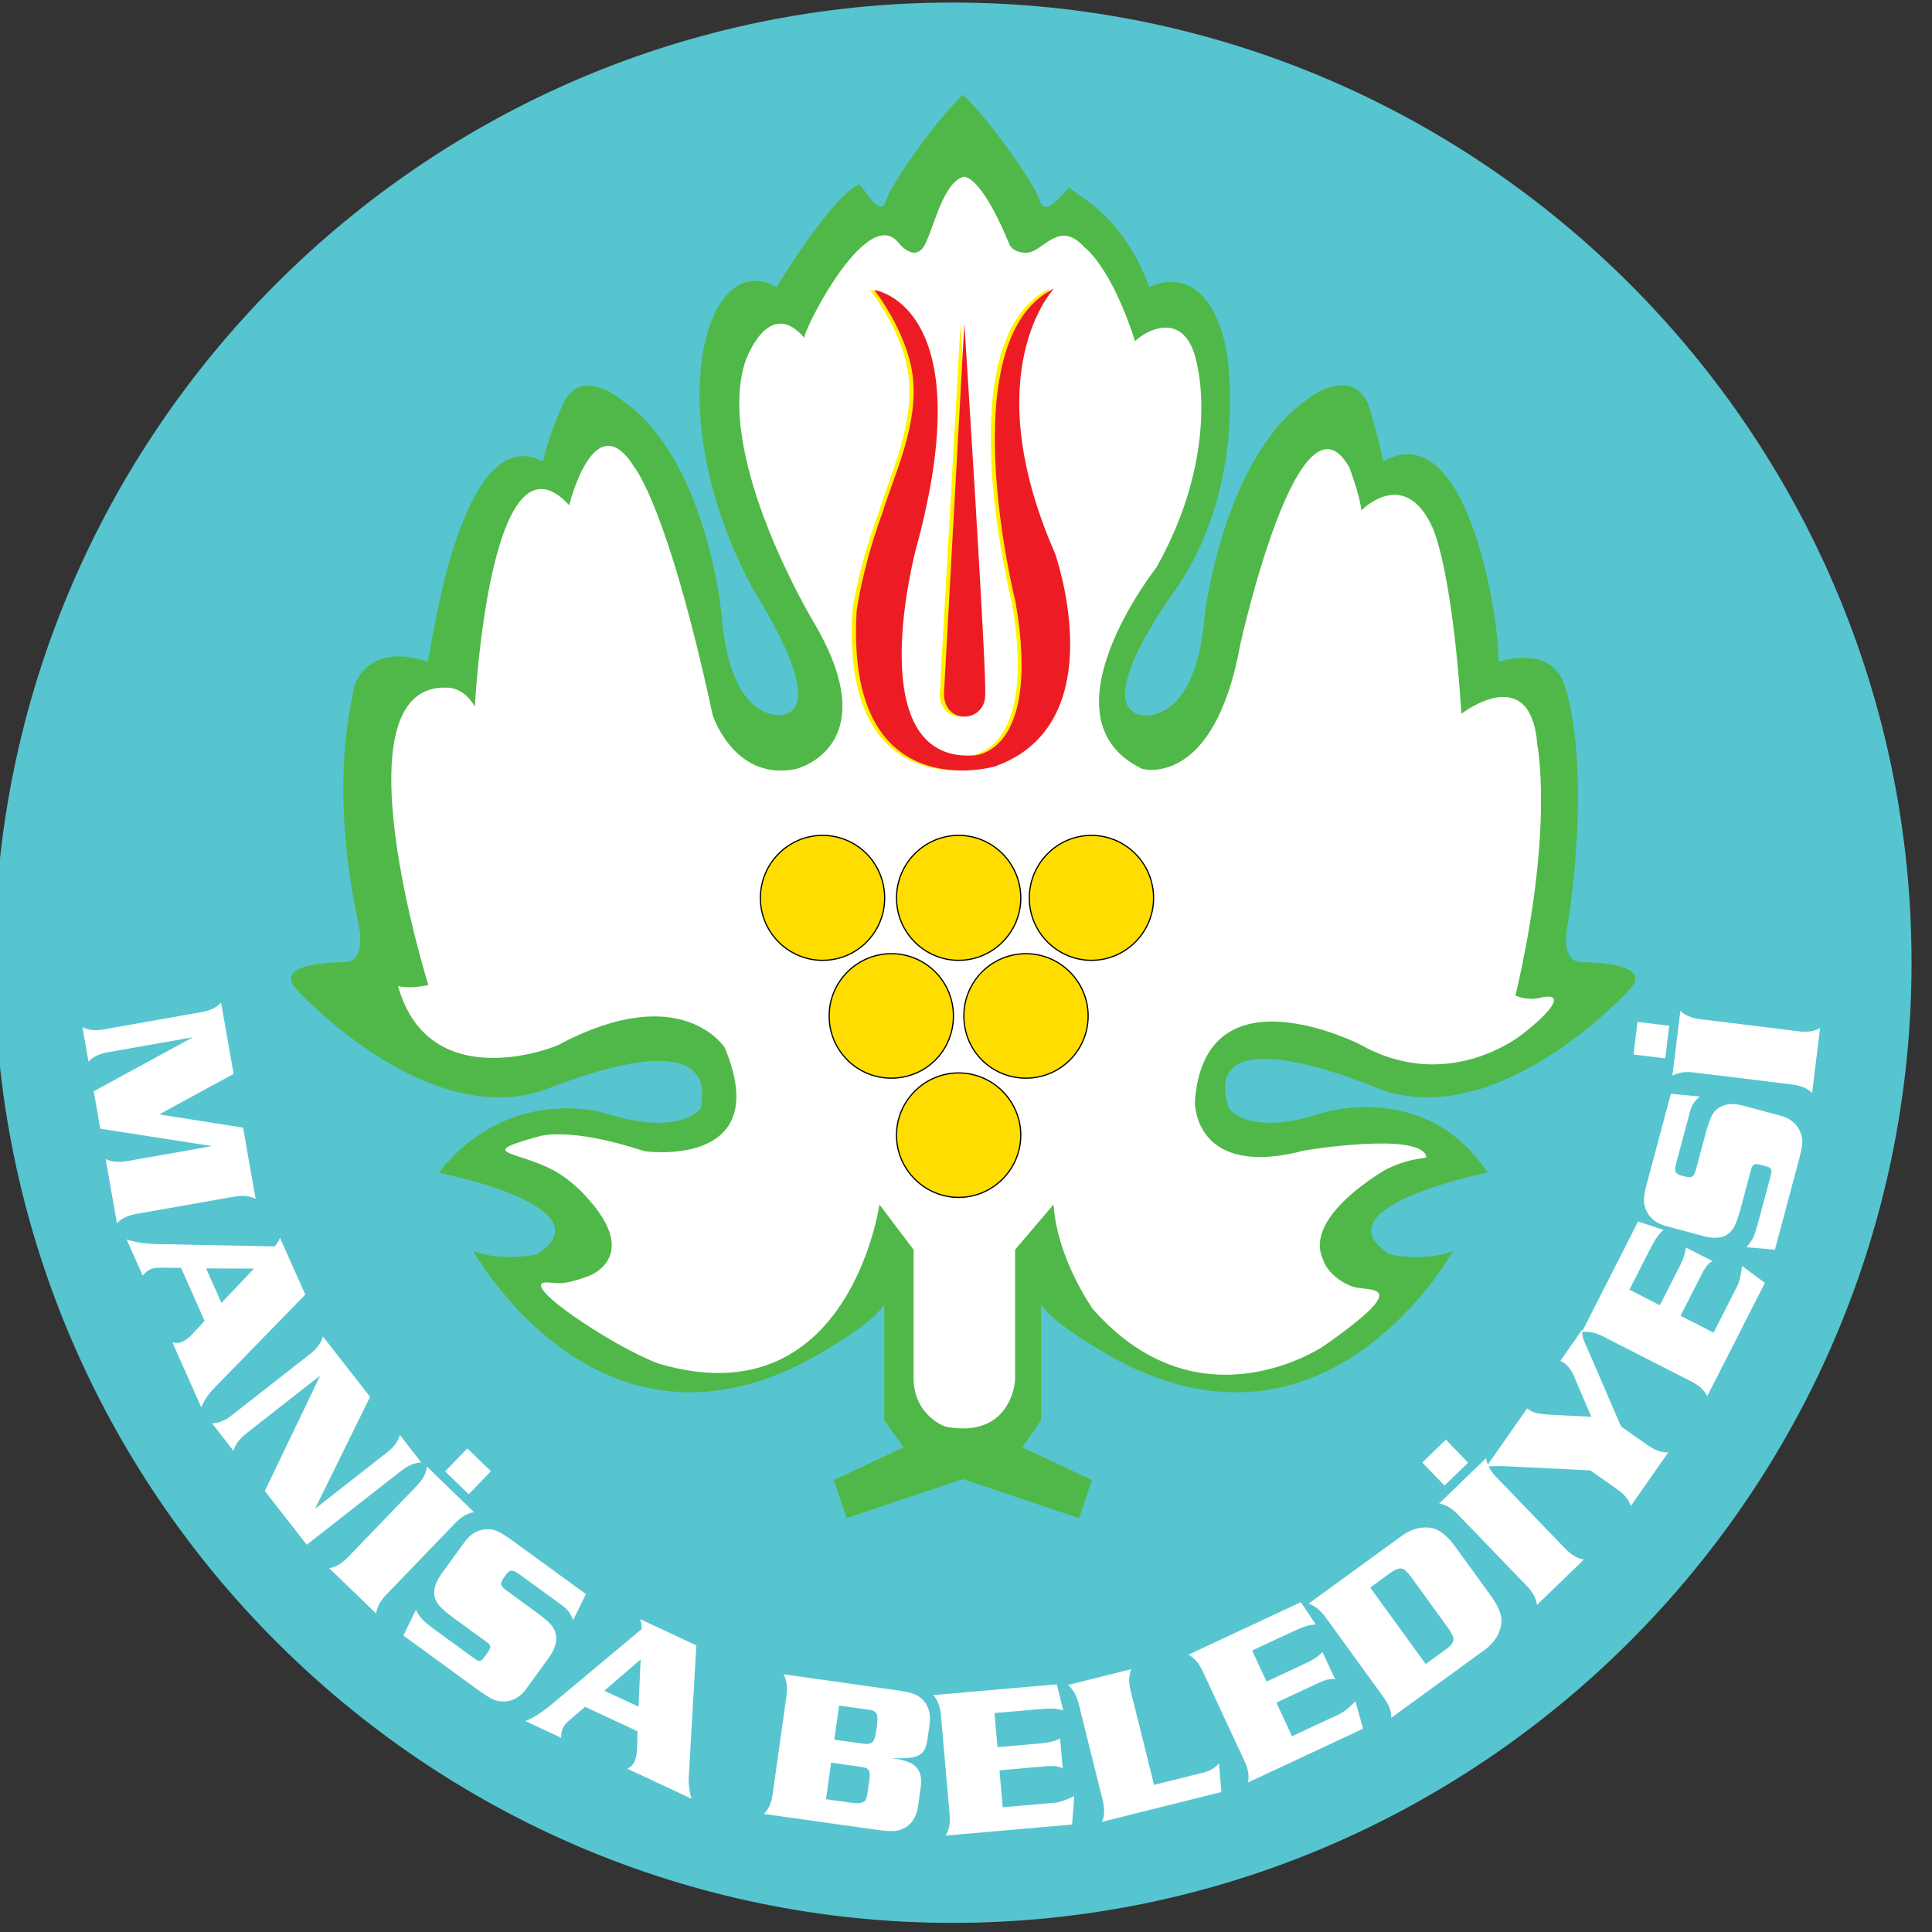 <?xml version="1.0" encoding="utf-8"?>
<!-- Generator: Adobe Illustrator 16.0.0, SVG Export Plug-In . SVG Version: 6.00 Build 0)  -->
<!DOCTYPE svg PUBLIC "-//W3C//DTD SVG 1.1//EN" "http://www.w3.org/Graphics/SVG/1.1/DTD/svg11.dtd">
<svg version="1.1" id="Layer_1" xmlns="http://www.w3.org/2000/svg" xmlns:xlink="http://www.w3.org/1999/xlink" x="0px" y="0px"
	 width="800px" height="800px" viewBox="733.858 733.858 800 800" enable-background="new 733.858 733.858 800 800"
	 xml:space="preserve">
<rect x="733.858" y="733.858" width="800" height="800" fill="#333333" stroke="none"/>
<g>
	<path fill="#56C5D0" d="M1128.258,734.912c218.795,0,397.133,178.626,397.133,397.583s-178.338,397.583-397.133,397.583
		c-218.403,0-396.74-178.626-396.74-397.583C731.518,913.539,909.855,734.912,1128.258,734.912L1128.258,734.912z"/>
	<path fill="#50B848" d="M1132.582,773.076c11.193,10.624,29.655,36.788,31.817,43.87c2.157,7.083,8.641-1.771,11.979-5.508
		c4.517,3.934,22.587,12,33.39,41.312c0,0,24.158-13.376,32.013,26.558c0,0.197,9.431,53.117-20.229,97.381
		c0,0-36.533,48.788-15.123,53.313c0,0,22.586,4.917,26.32-41.708c0,0,7.659-64.723,42.225-88.919c0,0,17.676-14.558,25.335,1.574
		c0,0,4.716,14.952,6.288,24c35.941-20.461,48.706,70.231,47.725,83.019c0,0,21.605-7.672,27.303,9.442
		c0,0,11.588,28.92,1.571,98.365c0,0-4.125,16.131,5.497,16.524c0,0,30.836-0.393,20.032,11.213c0,0-56.366,62.166-107.039,39.937
		c0,0-72.08-30.493-58.924,9.441c0,0,8.249,12.001,38.694,1.772c2.158-0.592,43.797-12.788,68.35,24.787
		c0,0-70.902,13.969-40.657,33.837c0,0,14.732,3.146,26.315-1.377c0,0-54.008,98.165-147.497,40.133
		c0,0-19.248-11.214-22.982-18.101v48.001l-7.853,11.215l28.868,13.572l-5.302,15.739l-48.116-16.133l-48.121,16.133l-5.304-15.739
		l28.872-13.572l-8.052-11.215v-48.001c-3.536,6.887-22.784,18.101-22.784,18.101c-93.292,58.032-147.304-40.133-147.304-40.133
		c11.587,4.522,26.319,1.377,26.319,1.377c30.245-19.868-40.657-33.837-40.657-33.837c28.871-36.788,68.35-24.787,68.35-24.787
		c31.818,10.229,40.065-1.772,40.065-1.772c8.25-37.967-59.314-9.441-60.295-9.441c-50.673,22.229-107.043-39.937-107.043-39.937
		c-10.803-11.606,20.035-11.213,20.035-11.213c9.624-0.393,5.499-16.524,5.499-16.524c-12.177-57.839-2.75-91.084-1.375-98.561
		c8.052-18.491,30.247-9.246,30.247-9.246c2.162-11.409,14.732-100.331,47.728-83.019c1.572-9.049,8.25-23.804,8.25-23.804
		c7.462-16.329,24.944-1.181,24.944-1.181c34.761,24.395,40.655,88.33,40.655,88.33c3.732,46.625,25.729,41.509,25.729,41.509
		c19.443-4.524-14.338-53.705-13.552-53.705c-38.298-72.2-18.658-140.266,10.606-123.349c25.926-41.705,34.372-42.492,34.372-42.492
		c3.339,3.738,8.838,13.772,11,6.688C1102.923,809.864,1121.384,783.7,1132.582,773.076L1132.582,773.076L1132.582,773.076z"/>
	<path fill="#FFFFFF" d="M1132.582,807.11c0,0,6.678-2.557,19.442,28.328c1.768,2.951,6.087,3.344,7.854,2.951
		c6.288-0.983,12.77-13.573,22.981-2.164c0,0,10.998,7.672,21.015,38.951c2.158-2.754,21.41-15.935,25.926,11.017
		c0,0,9.035,36.199-17.09,82.625c0,0-49.298,62.56-5.892,83.413c0,0,29.854,8.459,40.657-51.739c0,0,24.354-110.167,45.173-72.985
		c0,0,4.521,12.196,4.911,17.706c0,0,17.875-18.493,29.465,7.083c0,0,8.049,16.131,11.979,77.116c0,0,28.674-22.231,31.422,12.787
		c0,0,7.073,34.819-9.03,103.87c0.586,0.394,5.301,2.164,10.017,0.985c10.212-2.558,6.678,4.327-7.073,14.949
		c0,0-30.44,25.184-67.363,4.33c0,0-64.426-32.855-68.351,23.804c0,0-0.591,32.263,45.563,20.066c0,0,47.727-7.869,50.279,2.557
		c0.395,1.181-4.906-0.197-16.299,5.114c0,0-35.356,19.673-26.321,37.771c-0.195,0,2.162,7.279,12.18,11.018
		c6.481,2.163,26.315-2.361-11.785,24.393c0,0-51.46,35.413-95.847-15.146c0,0-14.732-20.46-16.304-43.278l-15.908,18.688v53.902
		c0,0.982-1.768,24.197-28.281,19.477c-0.983,0-13.749-4.919-13.749-20.265v-53.114l-14.142-18.688c0,0-12.57,89.117-91.328,65.901
		c-19.248-7.082-60.296-34.624-45.763-33.639c3.535,0.195,5.696,1.376,16.499-2.56c0,0,22.194-7.672-0.394-32.459
		c0,0-5.694-6.887-13.944-11.408c-15.517-8.264-32.996-6.689-5.697-14.165c0,0,12.375-3.937,42.818,6.096
		c-0.982,0.198,54.993,8.265,33.782-42.688c0,0-17.677-28.131-68.153-1.574c0,0.593-54.012,22.821-67.171-24
		c0,0,4.321,1.377,12.57-0.394c0,0-39.281-125.314,7.857-123.15c0,0,6.679-0.394,11.392,7.87c0,0,6.087-119.217,39.084-83.413
		c0,0,10.409-42.689,27.103-15.542c0,0,13.749,16.329,32.212,102.102c0.981,3.54,10.605,27.738,34.763,22.623
		c0,0,37.317-9.246,7.463-60.199c0,0-41.441-68.459-28.675-108.396c0,0,9.427-27.542,24.55-9.834
		c-1.374-1.379,25.14-54.692,38.496-39.937c0,0,8.053,11.017,12.375-0.983C1120.794,826.585,1124.724,809.667,1132.582,807.11
		L1132.582,807.11z"/>
	<path fill="#FFDD00" stroke="#000000" stroke-width="0.5" stroke-miterlimit="2.613" d="M1074.443,1079.773
		c14.338,0,25.73,11.606,25.73,25.967c0,14.164-11.392,25.771-25.73,25.771c-14.14,0-25.729-11.607-25.729-25.771
		C1048.714,1091.379,1060.302,1079.773,1074.443,1079.773L1074.443,1079.773z"/>
	<path fill="#FFDD00" stroke="#000000" stroke-width="0.5" stroke-miterlimit="2.613" d="M1130.81,1079.773
		c14.142,0,25.729,11.606,25.729,25.967c0,14.164-11.588,25.771-25.729,25.771c-14.14,0-25.728-11.607-25.728-25.771
		C1105.082,1091.379,1116.671,1079.773,1130.81,1079.773L1130.81,1079.773z"/>
	<path fill="#FFDD00" stroke="#000000" stroke-width="0.5" stroke-miterlimit="2.613" d="M1185.804,1079.773
		c14.142,0,25.729,11.606,25.729,25.967c0,14.164-11.588,25.771-25.729,25.771s-25.73-11.607-25.73-25.771
		C1160.074,1091.379,1171.663,1079.773,1185.804,1079.773L1185.804,1079.773z"/>
	<path fill="#FFDD00" stroke="#000000" stroke-width="0.5" stroke-miterlimit="2.613" d="M1102.923,1128.757
		c14.338,0,25.729,11.607,25.729,25.772c0,14.36-11.391,25.77-25.729,25.77c-14.142,0-25.73-11.409-25.73-25.77
		C1077.192,1140.365,1088.781,1128.757,1102.923,1128.757L1102.923,1128.757z"/>
	<path fill="#FFDD00" stroke="#000000" stroke-width="0.5" stroke-miterlimit="2.613" d="M1158.702,1128.757
		c14.143,0,25.73,11.607,25.73,25.772c0,14.36-11.588,25.77-25.73,25.77c-14.336,0-25.73-11.409-25.73-25.77
		C1132.972,1140.365,1144.366,1128.757,1158.702,1128.757L1158.702,1128.757z"/>
	<path fill="#FFDD00" stroke="#000000" stroke-width="0.5" stroke-miterlimit="2.613" d="M1130.81,1178.135
		c14.142,0,25.729,11.607,25.729,25.771c0,14.165-11.588,25.77-25.729,25.77c-14.14,0-25.728-11.604-25.728-25.77
		C1105.082,1189.743,1116.671,1178.135,1130.81,1178.135L1130.81,1178.135z"/>
	<path fill="#FFF200" d="M1094.083,853.931c0.197,0,44.976,5.902,17.481,107.216c0,0-23.764,87.74,23.175,85.575
		c0,0,29.069,0.591,18.072-63.542c0,0-27.696-108.79,15.713-129.839c0,0-32.408,34.231,0.586,109.577c0,0,24.943,70.625-25.14,88.33
		c-0.195,0-62.064,17.902-57.154-64.527c0,0,2.161-17.312,10.999-40.917c4.322-14.953,14.73-35.609,12.177-56.461
		C1107.832,871.046,1094.083,853.931,1094.083,853.931L1094.083,853.931z"/>
	<path fill="#FFF200" d="M1131.596,867.899l-8.64,153.249c0.196,13.181,17.48,12,17.285,0
		C1140.631,1010.918,1131.596,867.505,1131.596,867.899L1131.596,867.899z"/>
	<path fill="#ED1C24" d="M1095.852,853.931c0,0,44.975,5.902,17.284,107.216c0,0-23.569,87.74,23.371,85.575
		c0,0,28.874,0.591,17.876-63.542c0,0-27.498-108.79,15.909-129.839c0,0-32.604,34.231,0.391,109.577
		c0,0,25.139,70.625-24.945,88.33c-0.194,0-62.062,17.902-57.153-64.527c0,0,2.161-17.312,10.803-40.917
		c4.516-14.953,14.927-35.609,12.374-56.461C1109.404,871.046,1095.852,853.931,1095.852,853.931L1095.852,853.931z"/>
	<path fill="#ED1C24" d="M1133.168,867.899l-8.444,153.249c0.195,13.181,17.479,12,17.089,0
		C1142.398,1010.918,1133.168,867.505,1133.168,867.899L1133.168,867.899z"/>
	<path fill="#FFFFFF" d="M799.796,1195.315l34.718,5.478l5.19,29.481c-1.107-0.576-2.402-0.954-3.872-1.14
		c-1.453-0.174-3.141-0.098-5.05,0.24l-40.417,7.138c-1.823,0.32-3.408,0.823-4.759,1.479c-1.335,0.649-2.45,1.469-3.318,2.423
		l-4.694-26.662c1.11,0.588,2.407,0.968,3.872,1.139c1.452,0.174,3.141,0.099,5.051-0.239l35.204-6.217l-46.33-7.195l-2.729-15.501
		l41.122-22.39l-35.205,6.218c-1.823,0.322-3.411,0.811-4.762,1.464c-1.333,0.665-2.45,1.472-3.316,2.44l-2.514-14.28
		c1.174,0.606,2.484,0.983,3.935,1.157c1.45,0.161,3.108,0.075,4.989-0.257l40.417-7.139c1.766-0.313,3.337-0.797,4.689-1.452
		c1.363-0.67,2.493-1.477,3.387-2.452l5.191,29.482L799.796,1195.315L799.796,1195.315z M849.81,1246.409l10.455,23.518
		l-38.649,39.68c-1.787,2.012-3.281,4.325-4.448,6.938l-11.938-26.853c1.436,0.431,2.817,0.34,4.149-0.254
		c1.453-0.646,2.988-1.858,4.589-3.644l4.608-4.996l-9.748-21.932l-8.734-0.086c-1.692,0.003-3.053,0.242-4.106,0.712
		c-0.892,0.398-1.902,1.249-3.038,2.569l-6.654-14.967c3.642,1.188,7.926,1.819,12.864,1.902l48.449,0.966
		C848.565,1248.882,849.297,1247.692,849.81,1246.409L849.81,1246.409z M825.566,1273.365l13.459-14.202l-19.809-0.086
		L825.566,1273.365L825.566,1273.365z M887.104,1312.271l-22.81,46.352l29.813-23.333c1.458-1.142,2.631-2.316,3.517-3.528
		c0.865-1.217,1.474-2.45,1.784-3.715l8.913,11.427c-1.257,0.002-2.579,0.276-3.953,0.813c-1.364,0.531-2.82,1.392-4.347,2.587
		l-39.142,30.632l-17.36-22.257l22.936-47.8l-30.595,23.94c-1.436,1.124-2.597,2.293-3.494,3.513
		c-0.889,1.233-1.498,2.469-1.808,3.731l-8.914-11.426c1.321-0.016,2.654-0.297,4.018-0.826c1.354-0.541,2.778-1.396,4.283-2.575
		l32.34-25.308c1.413-1.105,2.574-2.273,3.46-3.486c0.889-1.231,1.508-2.479,1.842-3.757L887.104,1312.271L887.104,1312.271z
		 M937.144,1343.057l-9.195,9.539l-9.774-9.454l9.195-9.539L937.144,1343.057L937.144,1343.057z M889.629,1402.013l-19.454-18.819
		c1.306-0.198,2.586-0.664,3.862-1.379c1.266-0.724,2.558-1.77,3.884-3.146l28.509-29.569c1.246-1.293,2.233-2.61,2.942-3.936
		c0.709-1.345,1.15-2.662,1.302-3.978l19.454,18.816c-1.244,0.179-2.515,0.634-3.801,1.357c-1.287,0.706-2.598,1.771-3.945,3.167
		l-28.509,29.572c-1.286,1.334-2.284,2.661-2.994,3.986C890.192,1399.41,889.76,1400.72,889.629,1402.013L889.629,1402.013z
		 M976.476,1393.934l-5.312,10.827c-0.881-2.538-2.257-4.494-4.142-5.868l-2.112-1.537l-16.313-11.869
		c-1.166-0.851-2.121-1.273-2.862-1.271c-0.749,0.014-1.459,0.472-2.128,1.393l-1.183,1.632c-0.865,1.192-1.207,2.134-1.024,2.828
		c0.19,0.68,1.101,1.61,2.705,2.779l11.653,8.481c1.474,1.072,2.711,2.025,3.72,2.869c1.01,0.844,1.818,1.595,2.418,2.282
		c1.127,1.253,1.834,2.615,2.117,4.086c0.286,1.472,0.216,3.007-0.231,4.597c-0.441,1.574-1.33,3.273-2.634,5.07l-9.375,12.923
		c-2.314,3.19-5.16,4.929-8.526,5.223c-1.745,0.119-3.366-0.104-4.854-0.664c-1.535-0.666-3.618-1.945-6.235-3.85l-31.279-22.765
		l5.204-10.652c0.797,1.609,1.714,2.981,2.759,4.119c1.102,1.09,3.192,2.758,6.258,4.988l13.718,9.983l0.589,0.429l0.45,0.325
		c1.037,0.758,1.749,1.165,2.159,1.246c0.389,0.086,0.776,0.024,1.12-0.176c0.363-0.205,0.838-0.708,1.42-1.511l1.081-1.489
		c0.822-1.134,1.229-1.995,1.216-2.598c0-0.597-0.421-1.211-1.282-1.836l-13.339-9.709c-2.809-2.041-4.817-3.719-6.059-5.037
		c-1.221-1.322-1.997-2.663-2.333-4.063c-0.333-1.379-0.256-2.877,0.209-4.486c0.462-1.633,1.395-3.391,2.783-5.306l9.417-12.981
		c2.306-3.178,5.151-4.916,8.539-5.214c1.758-0.164,3.403,0.079,4.903,0.719c1.512,0.648,3.57,1.911,6.165,3.799L976.476,1393.934
		L976.476,1393.934z M998.905,1404.283l23.296,10.881l-3.18,55.343c-0.031,2.691,0.356,5.421,1.188,8.161l-26.598-12.424
		c1.365-0.619,2.349-1.595,2.965-2.917c0.672-1.443,1.038-3.366,1.077-5.765l0.205-6.802l-21.723-10.146l-6.647,5.678
		c-1.275,1.112-2.146,2.187-2.632,3.233c-0.413,0.885-0.619,2.193-0.61,3.937l-14.825-6.927c3.527-1.493,7.175-3.832,10.955-7.014
		l37.196-31.108C999.586,1406.969,999.359,1405.59,998.905,1404.283L998.905,1404.283z M998.265,1440.559l0.854-19.565
		l-15.005,12.955L998.265,1440.559L998.265,1440.559z M1102.748,1461.828c2.987,0.421,5.246,0.899,6.774,1.455
		c1.542,0.542,2.774,1.32,3.695,2.305c1.784,1.873,2.419,4.586,1.916,8.173l-1.118,7.968c-0.563,4.007-2.204,6.887-4.923,8.642
		c-1.268,0.854-2.818,1.403-4.631,1.636c-1.774,0.146-4.27,0.002-7.489-0.452l-46.778-6.584c0.941-0.929,1.704-2.061,2.316-3.391
		c0.6-1.33,1.032-2.937,1.296-4.83l5.713-40.706c0.25-1.781,0.274-3.429,0.07-4.918c-0.214-1.502-0.633-2.83-1.281-3.983
		l46.777,6.586c3.365,0.472,5.819,1.024,7.368,1.64c1.548,0.616,2.87,1.569,3.957,2.844c2.128,2.466,2.914,5.689,2.354,9.665
		l-0.809,5.771c-0.317,2.257-0.803,3.929-1.453,5.002c-0.667,1.07-1.709,1.897-3.129,2.464
		C1111.282,1461.865,1107.744,1462.104,1102.748,1461.828L1102.748,1461.828z M1079.347,1454.212l11.968,1.685
		c1.791,0.251,3.042,0.044,3.77-0.633c0.729-0.681,1.239-2.112,1.549-4.325l0.327-2.327c0.345-2.46,0.316-4.144-0.086-5.056
		c-0.404-0.897-1.413-1.468-3.016-1.694l-12.532-1.763L1079.347,1454.212L1079.347,1454.212z M1075.888,1478.868l10.786,1.521
		c2.425,0.34,4.164,0.112,5.191-0.702c0.298-0.236,0.529-0.618,0.718-1.122c0.188-0.503,0.388-1.508,0.599-3.012l0.379-2.704
		l0.101-0.724l0.084-0.594c0.174-1.244,0.261-2.176,0.259-2.795c-0.002-0.617-0.113-1.18-0.368-1.674
		c-0.241-0.491-0.63-0.868-1.142-1.103c-0.323-0.105-0.708-0.203-1.123-0.291c-0.416-0.088-1.077-0.197-1.986-0.325l-11.377-1.602
		L1075.888,1478.868L1075.888,1478.868z M1145.664,1443.213l1.235,14.11l17.773-1.558c3.544-0.309,6.269-0.989,8.147-2.048
		l1.088,12.439c-0.639-0.428-1.527-0.731-2.655-0.897c-1.128-0.181-2.49-0.193-4.071-0.054l-19.447,1.704l1.337,15.304l21.522-1.886
		c2.021-0.176,4.706-1.087,8.089-2.732l-0.903,11.764l-52.388,4.589c0.708-1.117,1.197-2.391,1.495-3.824
		c0.285-1.432,0.345-3.095,0.179-4.999l-3.577-40.951c-0.157-1.789-0.502-3.4-1.034-4.806c-0.548-1.419-1.254-2.616-2.145-3.594
		l51.153-4.484l2.65,10.765c-1.719-0.423-2.983-0.647-3.773-0.682c-0.781-0.035-1.718-0.024-2.797,0.012
		c-1.094,0.034-2.358,0.117-3.798,0.242L1145.664,1443.213L1145.664,1443.213z M1238.588,1463.977l1.024,11.92l-49.438,12.346
		c0.522-1.215,0.81-2.55,0.878-4.012c0.059-1.46-0.142-3.109-0.605-4.965l-9.929-39.889c-0.435-1.742-1.025-3.28-1.772-4.583
		c-0.761-1.316-1.645-2.389-2.675-3.213l26.237-6.553c-0.508,1.148-0.795,2.472-0.863,3.947c-0.083,1.468,0.122,3.146,0.591,5.029
		l9.694,38.939l20.214-5.051C1234.926,1467.15,1237.142,1465.844,1238.588,1463.977L1238.588,1463.977z M1252.344,1417.325
		l5.975,12.839l16.172-7.554c3.228-1.506,5.551-3.075,6.957-4.715l5.271,11.313c-0.747-0.183-1.685-0.164-2.803,0.067
		c-1.122,0.218-2.406,0.673-3.846,1.346l-17.69,8.263l6.482,13.922l19.579-9.146c1.836-0.857,4.051-2.633,6.668-5.336l3.169,11.362
		l-47.662,22.259c0.283-1.291,0.307-2.657,0.102-4.107c-0.225-1.441-0.732-3.022-1.543-4.76l-17.343-37.254
		c-0.757-1.628-1.631-3.023-2.612-4.16c-1-1.146-2.069-2.028-3.241-2.644l46.535-21.735l6.17,9.204
		c-1.762,0.193-3.026,0.413-3.782,0.655c-0.742,0.232-1.621,0.563-2.621,0.965c-1.016,0.411-2.178,0.92-3.486,1.53
		L1252.344,1417.325L1252.344,1417.325z M1309.944,1445.182c0.029-1.322-0.205-2.667-0.688-4.051
		c-0.488-1.374-1.293-2.829-2.416-4.376l-24.124-33.259c-1.054-1.454-2.177-2.657-3.357-3.585c-1.197-0.932-2.417-1.598-3.686-1.974
		l38.947-28.344c1.792-1.303,3.789-2.232,5.976-2.795c2.182-0.542,4.262-0.61,6.21-0.207c1.562,0.312,3.152,1.117,4.784,2.423
		c1.63,1.303,3.26,3.076,4.896,5.334l14.64,20.179c1.659,2.29,2.865,4.396,3.603,6.331c0.728,1.925,0.99,3.702,0.775,5.298
		c-0.195,1.966-0.888,3.917-2.079,5.828c-1.211,1.909-2.72,3.532-4.535,4.853L1309.944,1445.182L1309.944,1445.182z
		 M1324.208,1422.908l8.504-6.188c1.908-1.393,2.904-2.655,2.997-3.79c0.088-1.147-0.698-2.851-2.357-5.142l-14.938-20.592
		c-1.494-2.056-2.686-3.28-3.583-3.693c-1.343-0.465-3.057,0.056-5.097,1.542l-8.503,6.19L1324.208,1422.908L1324.208,1422.908z
		 M1332.574,1329.996l9.197,9.538l-9.777,9.454l-9.197-9.539L1332.574,1329.996L1332.574,1329.996z M1389.736,1379.615
		l-19.452,18.817c-0.151-1.313-0.577-2.611-1.246-3.914c-0.678-1.291-1.674-2.62-3.002-3.997l-28.507-29.57
		c-1.245-1.292-2.529-2.328-3.822-3.083c-1.318-0.756-2.617-1.242-3.925-1.439l19.452-18.819c0.137,1.251,0.547,2.54,1.226,3.852
		c0.654,1.313,1.674,2.666,3.021,4.062l28.508,29.567c1.289,1.336,2.577,2.382,3.876,3.138
		C1387.159,1378.962,1388.452,1379.439,1389.736,1379.615L1389.736,1379.615z M1392.778,1320.542l-7.152-16.815
		c-1.089-2.513-2.445-4.339-4.085-5.485l-1.543-0.922l9.017-12.896c-0.029,1.335,0.111,2.61,0.463,3.818
		c0.303,0.941,1.123,2.873,2.445,5.745l13.176,30.542l11.08,7.773c1.519,1.063,2.982,1.844,4.398,2.337
		c1.416,0.476,2.772,0.694,4.07,0.624l-15.513,22.19c-0.371-1.205-1.02-2.391-1.933-3.549c-0.898-1.164-2.152-2.294-3.744-3.408
		l-11.091-7.781l-31.7-1.553c-4.964-0.309-8.732-0.313-11.315-0.003l16.851-24.104c0.703,0.494,1.338,0.886,1.914,1.183
		s1.182,0.526,1.82,0.705c1.172,0.309,2.929,0.521,5.268,0.664L1392.778,1320.542L1392.778,1320.542z M1408.579,1267.89
		l12.599,6.433l8.103-15.926c1.616-3.175,2.484-5.848,2.582-8.009l11.11,5.669c-0.702,0.316-1.43,0.91-2.167,1.779
		c-0.752,0.864-1.483,2.013-2.201,3.434l-8.865,17.421l13.668,6.976l9.808-19.284c0.922-1.807,1.571-4.571,1.971-8.318l9.479,7.003
		l-23.875,46.931c-0.57-1.193-1.386-2.283-2.444-3.297c-1.06-1.001-2.437-1.933-4.14-2.8l-36.567-18.662
		c-1.597-0.816-3.145-1.377-4.612-1.668c-1.494-0.286-2.881-0.322-4.18-0.085l23.309-45.827l10.521,3.453
		c-1.27,1.237-2.134,2.19-2.577,2.845c-0.444,0.644-0.933,1.442-1.475,2.379c-0.547,0.951-1.151,2.067-1.806,3.356L1408.579,1267.89
		L1408.579,1267.89z M1425.718,1186.802l11.993,1.088c-2.049,1.733-3.383,3.719-3.983,5.975l-0.678,2.525l-5.218,19.506
		c-0.372,1.398-0.426,2.442-0.157,3.135c0.278,0.694,0.962,1.195,2.061,1.488l1.943,0.523c1.425,0.382,2.425,0.361,3.001-0.057
		c0.566-0.423,1.113-1.608,1.625-3.525l3.729-13.937c0.469-1.764,0.918-3.262,1.343-4.509c0.421-1.246,0.83-2.271,1.261-3.076
		c0.761-1.501,1.781-2.651,3.051-3.445c1.263-0.792,2.723-1.278,4.363-1.428c1.626-0.154,3.53,0.071,5.672,0.646l15.405,4.134
		c3.798,1.02,6.439,3.06,7.918,6.103c0.737,1.589,1.113,3.185,1.123,4.777c-0.067,1.674-0.517,4.077-1.353,7.208l-10.007,37.409
		l-11.799-1.048c1.217-1.323,2.168-2.673,2.856-4.059c0.62-1.424,1.425-3.973,2.401-7.64l4.394-16.403l0.186-0.707l0.142-0.535
		c0.337-1.241,0.458-2.054,0.39-2.466c-0.058-0.395-0.258-0.734-0.565-0.983c-0.322-0.268-0.962-0.531-1.919-0.787l-1.776-0.477
		c-1.353-0.362-2.3-0.436-2.855-0.208c-0.557,0.215-0.977,0.828-1.25,1.857l-4.271,15.951c-0.898,3.357-1.743,5.838-2.524,7.473
		c-0.796,1.615-1.767,2.82-2.953,3.637c-1.167,0.807-2.588,1.271-4.257,1.413c-1.684,0.151-3.656-0.091-5.936-0.701l-15.479-4.154
		c-3.787-1.017-6.428-3.056-7.918-6.116c-0.785-1.587-1.146-3.212-1.087-4.843c0.063-1.649,0.502-4.022,1.332-7.126
		L1425.718,1186.802L1425.718,1186.802z M1411.922,1156.994l13.137,1.613l-1.655,13.51l-13.141-1.616L1411.922,1156.994
		L1411.922,1156.994z M1487.521,1159.522l-3.296,26.887c-0.941-0.925-2.084-1.67-3.426-2.259c-1.338-0.577-2.948-0.983-4.843-1.215
		l-40.736-5.01c-1.781-0.22-3.427-0.216-4.905,0.014c-1.499,0.242-2.817,0.684-3.959,1.353l3.3-26.887
		c0.889,0.891,2.017,1.631,3.369,2.226c1.338,0.606,2.972,1.012,4.9,1.248l40.731,5.01c1.84,0.227,3.5,0.226,4.983-0.005
		C1485.11,1160.639,1486.413,1160.194,1487.521,1159.522L1487.521,1159.522z"/>
</g>
</svg>

